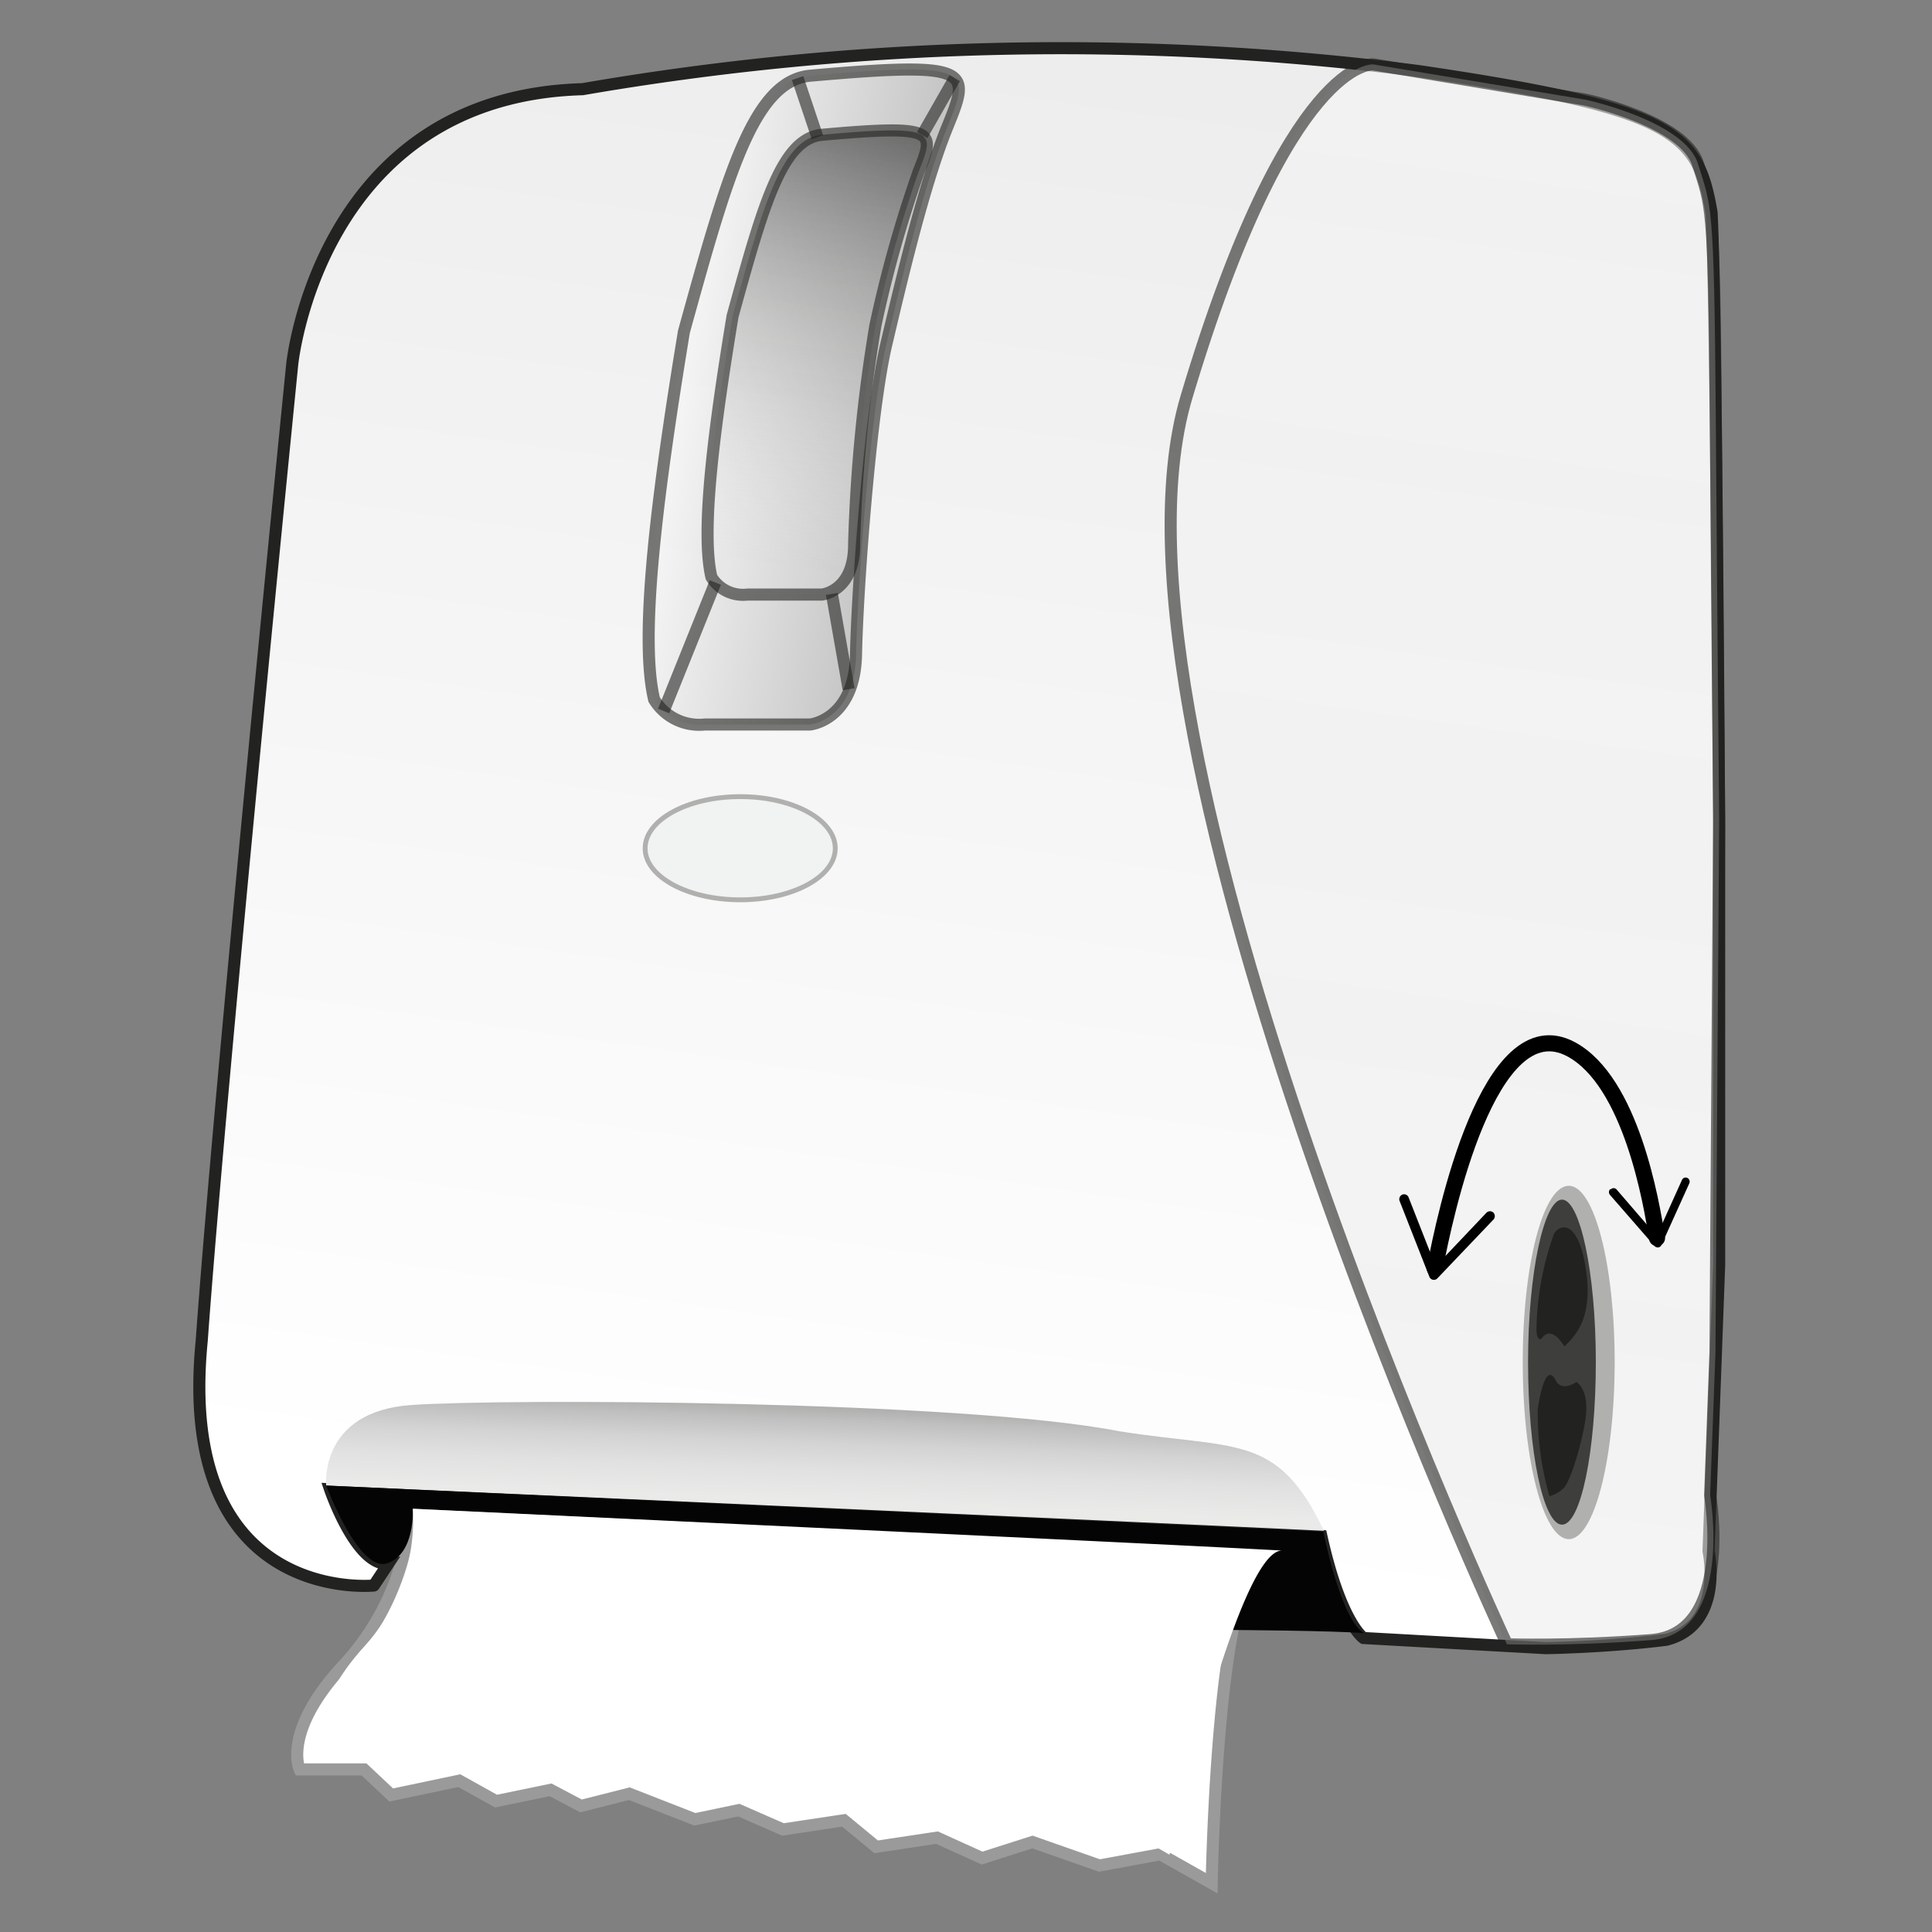 <svg xmlns="http://www.w3.org/2000/svg" xmlns:xlink="http://www.w3.org/1999/xlink" viewBox="0 0 120 120"><rect x="0" y="0" width="120" height="120" fill="#808080" stroke="none"/><defs><style>.cls-1{stroke:#9a9a9a;fill:url(#linear-gradient);}.cls-1,.cls-2,.cls-3,.cls-4,.cls-5,.cls-6,.cls-7,.cls-8,.cls-9{stroke-width:0.75px;}.cls-2,.cls-3,.cls-4,.cls-5,.cls-6,.cls-7,.cls-8,.cls-9{stroke:#222221;}.cls-16,.cls-2,.cls-3,.cls-4,.cls-5,.cls-6,.cls-7,.cls-8,.cls-9{stroke-miterlimit:10;}.cls-2{fill:url(#linear-gradient-2);}.cls-3,.cls-4,.cls-5,.cls-6,.cls-7,.cls-8,.cls-9{opacity:0.6;}.cls-3{fill:url(#linear-gradient-3);}.cls-4{fill:url(#linear-gradient-4);}.cls-5{fill:url(#Blanc_Noir_2);}.cls-6{fill:url(#Blanc_Noir_2-2);}.cls-7{fill:url(#Blanc_Noir_2-3);}.cls-8{fill:url(#Blanc_Noir_2-4);}.cls-9{fill:url(#linear-gradient-5);}.cls-10{fill:url(#linear-gradient-6);}.cls-11{fill:#030403;}.cls-13{fill:#b0b0af;}.cls-14,.cls-15{fill:#222221;}.cls-14{opacity:0.8;}.cls-16{fill:#f1f2f2;stroke:#b0b0af;stroke-width:0.3px;}.cls-17{fill:none;stroke:#000;stroke-linecap:round;stroke-linejoin:round;}</style><linearGradient id="linear-gradient" x1="48.21" y1="106.71" x2="49.14" y2="94.81" gradientUnits="userSpaceOnUse"><stop offset="0.41" stop-color="#fff"/><stop offset="0.53" stop-color="#fcfcfc"/><stop offset="0.61" stop-color="#f3f3f3"/><stop offset="0.68" stop-color="#e4e4e4"/><stop offset="0.74" stop-color="#cfcfcf"/><stop offset="0.79" stop-color="#b3b3b3"/><stop offset="0.85" stop-color="#919191"/><stop offset="0.9" stop-color="#696969"/><stop offset="0.95" stop-color="#3a3a3a"/><stop offset="0.99" stop-color="#070707"/><stop offset="1"/></linearGradient><linearGradient id="linear-gradient-2" x1="57.17" y1="96.04" x2="70.84" y2="-0.76" gradientUnits="userSpaceOnUse"><stop offset="0" stop-color="#fff"/><stop offset="1" stop-color="#ececec"/></linearGradient><linearGradient id="linear-gradient-3" x1="41.03" y1="22.94" x2="112.12" y2="35.83" gradientUnits="userSpaceOnUse"><stop offset="0" stop-color="#fff"/><stop offset="0.52" stop-color="#222221"/></linearGradient><linearGradient id="linear-gradient-4" x1="48.58" y1="35.11" x2="52.58" y2="6.81" gradientUnits="userSpaceOnUse"><stop offset="0" stop-color="#fff" stop-opacity="0.1"/><stop offset="1" stop-color="#222221"/></linearGradient><linearGradient id="Blanc_Noir_2" x1="41.22" y1="40.17" x2="44.43" y2="40.17" gradientUnits="userSpaceOnUse"><stop offset="0" stop-color="#fff"/><stop offset="1" stop-color="#222221"/></linearGradient><linearGradient id="Blanc_Noir_2-2" x1="63.57" y1="95.52" x2="66.78" y2="95.52" gradientTransform="matrix(0.74, -0.67, 0.43, 0.47, -36.94, 38.71)" xlink:href="#Blanc_Noir_2"/><linearGradient id="Blanc_Noir_2-3" x1="105.12" y1="91.88" x2="108.34" y2="91.88" gradientTransform="matrix(0.36, -0.33, 0.3, 0.33, -15.53, 11.35)" xlink:href="#Blanc_Noir_2"/><linearGradient id="Blanc_Noir_2-4" x1="-3.69" y1="-72.8" x2="-0.47" y2="-72.8" gradientTransform="matrix(-0.29, -0.54, -0.37, 0.23, 30.56, 22.04)" xlink:href="#Blanc_Noir_2"/><linearGradient id="linear-gradient-5" x1="85.23" y1="93.97" x2="98.06" y2="3.19" gradientUnits="userSpaceOnUse"><stop offset="0" stop-color="#ececec"/><stop offset="1" stop-color="#f5f5f5"/></linearGradient><linearGradient id="linear-gradient-6" x1="50.52" y1="111.5" x2="51.46" y2="87.46" gradientUnits="userSpaceOnUse"><stop offset="0.62" stop-color="#ececec"/><stop offset="0.76" stop-color="#eaeae9"/><stop offset="0.84" stop-color="#e1e1e1"/><stop offset="0.91" stop-color="#d3d3d3"/><stop offset="0.97" stop-color="#bfbfbf"/><stop offset="1" stop-color="#b0b0af"/></linearGradient><linearGradient id="linear-gradient-7" x1="49.48" y1="105.48" x2="50.38" y2="93.97" xlink:href="#linear-gradient"/></defs><title>picto-customize</title><g id="MANUEL"><path class="cls-1" d="M25.46,94.43a15.78,15.78,0,0,1-4.12,9c-3.84,4.12-2.73,6.47-2.73,6.47h4l1.69,1.59,4.23-.89,2.28,1.27,3.39-.7,1.89,1,3-.76L43.16,113l2.73-.57,2.74,1.2,3.79-.57,2,1.65,3.78-.57,2.8,1.27,3.13-1,4.16,1.46,3.78-.7,3.19,1.8s.35-20,3.29-19.85Z"/><path class="cls-2" d="M36.18,5.54a174.53,174.53,0,0,1,51.9-1.13c16,2.35,17.39,3.84,18.23,8.8.28,5.05.47,38.15.47,38.15V78.57l-.66,17.77s1,4.58-2.62,5.51c-3.74.47-7.49.52-7.49.52l-11.32-.63s-1.41-.91-2.62-6.34C77.36,95,20.5,92.5,20.5,92.5s1.63,4.8,3.62,4.62l-.9,1.36S10.9,99.75,12.53,83.27c1.18-16.39,5.62-60.64,5.62-60.64S19.81,6,36.18,5.54Z"/><path class="cls-3" d="M40.63,43.45A3.28,3.28,0,0,0,43.78,45c2.4,0,6.54,0,6.54,0s2.77-.27,2.85-4.36.88-15,1.87-19.21,2.36-10,3.8-13.54,1.63-4.09-8.5-3.19c-3.54.31-5.17,6.19-7.86,15.9C40.89,30.29,39.67,39.43,40.63,43.45Z"/><path class="cls-4" d="M44.19,35.85a2.3,2.3,0,0,0,2.23,1.08c1.7,0,4.63,0,4.63,0s2-.19,2-3.09a98.85,98.85,0,0,1,1.32-13.61,77.4,77.4,0,0,1,2.7-9.6c1-2.49,1.15-2.9-6-2.26-2.52.22-3.67,4.39-5.57,11.27C44.37,26.52,43.51,33,44.19,35.85Z"/><line class="cls-5" x1="44.43" y1="36.18" x2="41.22" y2="44.16"/><line class="cls-6" x1="51.67" y1="36.89" x2="52.71" y2="42.81"/><line class="cls-7" x1="49.54" y1="4.85" x2="50.77" y2="8.52"/><line class="cls-8" x1="59.3" y1="4.85" x2="57.28" y2="8.39"/><path class="cls-9" d="M93.6,102.13S67.36,45.84,73.7,24.64,85.3,4,85.3,4L98.47,6.19s6.18,1.32,7,4,1,2.11,1.1,15.63.21,25.05.21,25.05L106.55,84l-.33,8.87s1.5,8.6-3.67,9S93.6,102.13,93.6,102.13Z"/><path class="cls-10" d="M20.26,92.27s-.47-4.59,5.27-5,34.14-.3,44,1.63c7.28,1.15,9.81.09,12.7,6.18C72.53,94.61,20.26,92.27,20.26,92.27Z"/><path class="cls-11" d="M25.64,93.71s.17,2.8-1.59,3.39-3.79-4.83-3.79-4.83l61.93,2.86s1.08,5.48,2.53,6.31c-1.77-.16-8.31-.2-8.31-.2s.65-4.39,2.47-4.91C76.74,96.19,25.64,93.71,25.64,93.71Z"/><path fill="#fff" d="M25.64,93.71a11.69,11.69,0,0,1-3,8.54c-3.56,3.92-2.53,6.15-2.53,6.15h3.68l1.57,1.51,3.92-.84,2.12,1.2,3.13-.66,1.76,1,2.77-.73,3.8,1.51,2.54-.54L47.9,112l3.52-.54L53.28,113l3.5-.54,2.59,1.2,2.9-.9,3.86,1.39,3.51-.67,3,1.72s4.28-19,7-18.89C74.4,96,25.64,93.71,25.64,93.71Z"/><path class="cls-13" d="M100.29,84.6c0,6.06-1.28,11-2.85,11s-2.86-4.9-2.86-11,1.28-10.95,2.86-10.95S100.29,78.55,100.29,84.6Z"/><path class="cls-14" d="M99.12,84.6c0,5.58-.94,10.1-2.1,10.1s-2.11-4.52-2.11-10.1,1-10.09,2.11-10.09S99.12,79,99.12,84.6Z"/><path class="cls-15" d="M95.43,82.6s0,.63.29.58c.19-.28.65-.8,1.45.45.65-.65,1.85-1.75,1.3-5s-1.87-2.44-2-1.85A18.39,18.39,0,0,0,95.43,82.6Z"/><path class="cls-15" d="M95.51,87.55s.43-3.31,1.17-1.71c.41.55,1.12.07,1.23,0,.23.12.75.71.59,2.11s-.93,4.08-1.4,4.5a2,2,0,0,1-.86.48,18.74,18.74,0,0,1-.73-5.23"/><path class="cls-16" d="M51.88,52.69c0,1.77-2.64,3.2-5.9,3.2s-5.91-1.43-5.91-3.2,2.64-3.21,5.91-3.21S51.88,50.92,51.88,52.69Z"/><path class="cls-17" d="M89.12,78.79c.6-3.23,3.37-16.34,8.46-13.62,3.73,2,5,9.54,5.34,11.73"/><path d="M92.76,75.32a.31.31,0,0,0-.43,0l-3.16,3.33-1.68-4.28a.3.3,0,0,0-.39-.17.31.31,0,0,0-.17.39l1.85,4.71a.3.3,0,0,0,.5.1l3.49-3.66a.3.3,0,0,0,.07-.15A.32.32,0,0,0,92.76,75.32Z"/><path d="M100.05,73.87a.25.25,0,0,1,.35,0l2.5,2.9,1.57-3.48a.25.25,0,0,1,.33-.13.26.26,0,0,1,.13.33l-1.74,3.85a.25.25,0,0,1-.19.14.29.29,0,0,1-.23-.08L100,74.22a.27.27,0,0,1,0-.35Z"/></g></svg>